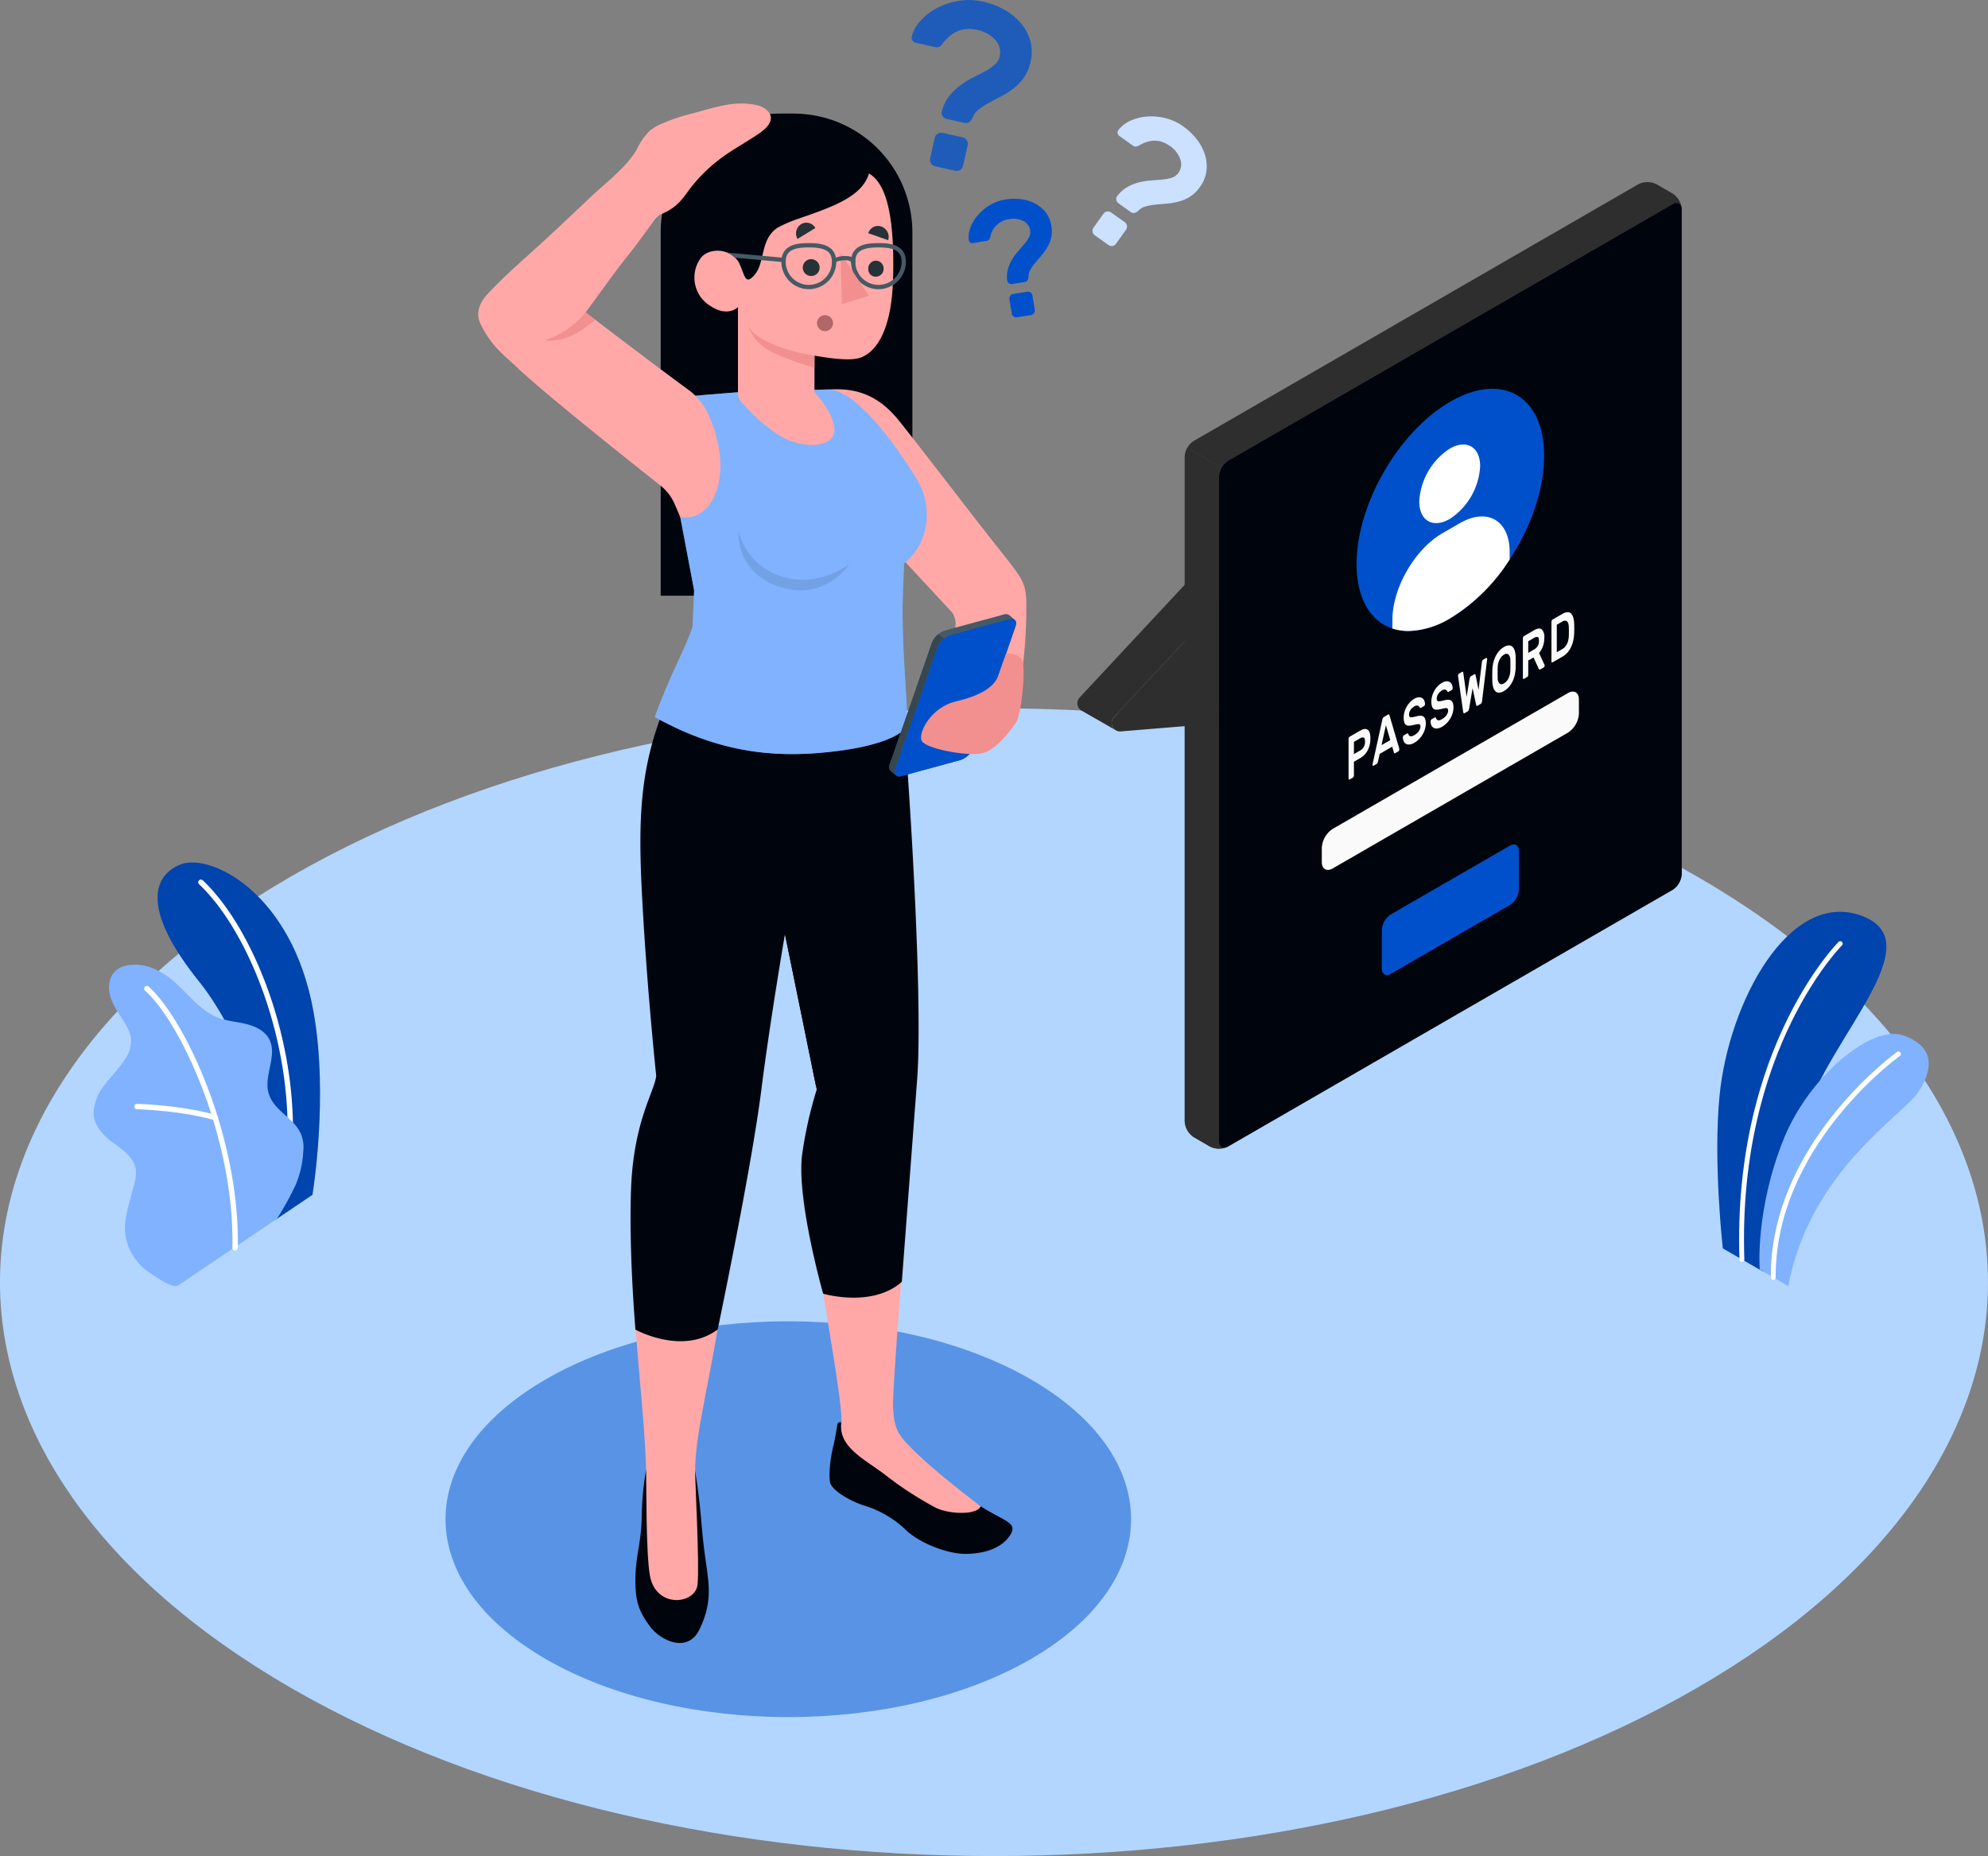 <svg xmlns="http://www.w3.org/2000/svg" xmlns:xlink="http://www.w3.org/1999/xlink" width="471.18" height="439.91" viewBox="0 0 471.18 439.91"><rect x="0" y="0" width="471.18" height="439.91" fill="#808080" stroke="none"/><defs><clipPath id="a"><rect width="471.18" height="439.91" fill="none"/></clipPath><clipPath id="e"><rect width="40.064" height="85.276" transform="translate(407.025 216.108)" fill="none"/></clipPath><clipPath id="f"><rect width="38.509" height="84.706" transform="translate(37.342 204.421)" fill="none"/></clipPath><clipPath id="i"><rect width="27.061" height="30.715" transform="translate(258.935 27.592)" fill="none"/></clipPath><clipPath id="k"><rect width="64.434" height="86.436" transform="translate(155.201 92.301)" fill="none"/></clipPath><clipPath id="l"><rect width="26.32" height="14.075" transform="translate(175.021 125.838)" fill="none"/></clipPath></defs><g clip-path="url(#a)"><g clip-path="url(#a)"><path d="M402.178,207.713c92,53.118,92,139.24,0,192.358S161.006,453.19,69,400.072s-92-139.24,0-192.358,241.171-53.119,333.174,0" fill="#b2d6ff"/></g><g clip-path="url(#a)"><path d="M244.283,326.9c31.726,18.317,31.726,48.015,0,66.333s-83.166,18.317-114.892,0-31.726-48.016,0-66.333,83.166-18.317,114.892,0" fill="rgba(0,80,204,0.5)"/></g><g clip-path="url(#a)"><path d="M417.866,301.384l-9.526-5.5s-2.334-20.4-.781-36.2c2.181-22.2,16.52-48.918,33.625-42.644s-7.843,28.885-13.4,47.717-9.922,36.629-9.922,36.629" fill="#0050cc"/><g opacity="0.15"><g clip-path="url(#e)"><path d="M417.866,301.384l-9.526-5.5s-2.334-20.4-.781-36.2c2.181-22.2,16.52-48.918,33.625-42.644s-7.843,28.885-13.4,47.717-9.922,36.629-9.922,36.629"/></g></g><path d="M412.856,299.068h.02a.577.577,0,0,0,.557-.6c-1.674-49.334,22.884-74.15,23.132-74.394a.576.576,0,1,0-.809-.821c-.252.248-25.166,25.421-23.477,75.254a.577.577,0,0,0,.577.557" fill="#fff"/><path d="M423.855,304.814l-6.779-3.914s-1.153-14,5.711-31.007c5.976-14.806,20.8-27.089,28.259-24.508s7.272,7.869,3.636,13.416-25.754,18.768-30.827,46.013" fill="#80b2ff"/><path d="M420.28,303.326h0a.578.578,0,0,0,.574-.579c-.136-31.192,29.152-52.274,29.449-52.484a.577.577,0,0,0-.667-.941c-.3.213-30.074,21.644-29.937,53.43a.578.578,0,0,0,.578.574" fill="#fff"/><path d="M65.25,289.127l8.8-5.936s3.872-23.046.274-43.289c-5.058-28.46-24.686-37.932-31.69-34.958s-8.5,11.463,4.567,27.712c7.71,9.586,17.783,29.973,18.053,56.471" fill="#0050cc"/><g opacity="0.15"><g clip-path="url(#f)"><path d="M65.25,289.127l8.8-5.936s3.872-23.046.274-43.289c-5.058-28.46-24.686-37.932-31.69-34.958s-8.5,11.463,4.567,27.712c7.71,9.586,17.783,29.973,18.053,56.471"/></g></g><path d="M68.271,277.727a.51.51,0,0,1-.088-.005.636.636,0,0,1-.558-.707c3.177-26.8-8.137-55.872-20.441-67.44a.637.637,0,1,1,.874-.928c12.528,11.779,24.056,41.325,20.832,68.518a.637.637,0,0,1-.619.562" fill="#fff"/><path d="M42.21,304.668c-1.4.838-5.477-2.189-6.606-2.916a13.475,13.475,0,0,1-4.581-5.057,12.625,12.625,0,0,1-1.269-7.563,29.84,29.84,0,0,1,.882-4.052q.524-1.968,1.049-3.937a9.9,9.9,0,0,0,.5-3.959c-.394-2.671-2.807-4.5-5-6.077-2.423-1.742-4.957-4.056-5.006-7.279a11.35,11.35,0,0,1,2.71-6.8c1.5-1.982,3.3-3.741,4.652-5.829a7.911,7.911,0,0,0,1.525-5.039,8.244,8.244,0,0,0-1.151-3.108c-1.179-2.077-2.718-3.97-3.546-6.21s-.771-5.046.958-6.693c1.419-1.353,3.561-1.579,5.519-1.487a12.718,12.718,0,0,1,5.194,1.716c5.172,2.746,8.209,8.75,13.682,10.835,2.11.8,4.409.945,6.6,1.48s4.442,1.607,5.492,3.606c2.07,3.943-1.534,8.921-.051,13.12,1.312,3.716,4.974,5.077,7.08,8.408a8,8,0,0,1,1.049,4.878,23.486,23.486,0,0,1-1.9,8.313,73.676,73.676,0,0,1-4.37,7.868s-23.2,15.657-23.409,15.786" fill="#80b2ff"/><path d="M55.728,296.377h-.017a.641.641,0,0,1-.633-.651c.564-25.317-11.894-53.015-20.719-60.961a.638.638,0,0,1,.853-.948c9,8.106,21.712,36.263,21.141,61.937a.638.638,0,0,1-.625.623" fill="#fff"/><path d="M51.064,265.535a.609.609,0,0,1-.188-.025c-8.177-2.356-18.315-2.6-18.416-2.605a.638.638,0,0,1-.623-.651.619.619,0,0,1,.651-.624c.1,0,10.4.253,18.74,2.656a.637.637,0,0,1-.164,1.249" fill="#fff"/></g><g clip-path="url(#a)"><path d="M286.749,271.725l-3.793-2.193a4.787,4.787,0,0,1-2.165-3.751V108.265a4.784,4.784,0,0,1,2.165-3.75L388.3,43.694a4.79,4.79,0,0,1,4.331,0l3.794,2.19a4.784,4.784,0,0,1,2.165,3.75V207.151a4.785,4.785,0,0,1-2.165,3.75L291.078,271.726a4.779,4.779,0,0,1-4.329,0" fill="#455a64"/><path d="M398.572,49.283c-.15-1.12-1.06-1.53-2.15-.9l-105.34,60.83a4.481,4.481,0,0,0-1.53,1.61l-8.13-4.69a4.431,4.431,0,0,1,1.53-1.62L388.3,43.693a4.787,4.787,0,0,1,4.33,0l3.79,2.19a4.831,4.831,0,0,1,2.15,3.4" fill="#2e2e2e"/><path d="M290.712,271.9a4.829,4.829,0,0,1-3.96-.17l-3.8-2.2a4.8,4.8,0,0,1-2.16-3.75V108.263a4.43,4.43,0,0,1,.63-2.13l8.13,4.69a4.375,4.375,0,0,0-.64,2.14V270.48c0,1.24.78,1.81,1.8,1.42" fill="#2e2e2e"/><path d="M288.913,112.961V270.477c0,1.381.969,1.94,2.165,1.25L396.425,210.9a4.787,4.787,0,0,0,2.165-3.75V49.635c0-1.381-.969-1.941-2.165-1.25L291.078,109.211a4.784,4.784,0,0,0-2.165,3.75" fill="#00050d"/><path d="M264.312,173c-1.36-.81-7.67-4.4-8-4.59a2.018,2.018,0,0,1-.43-3.09l24.91-26.72,8.12,4.66-24.9,26.73a2.008,2.008,0,0,0,.3,3.01" fill="#2e2e2e"/><path d="M288.914,143.267l-24.9,26.723a2,2,0,0,0,1.63,3.362l23.274-1.917Z" fill="#2e2e2e"/><path d="M343.751,95.182c12.278-7.089,22.231-1.342,22.231,12.835s-9.953,31.416-22.231,38.505-22.231,1.342-22.231-12.835,9.953-31.417,22.231-38.5" fill="#0050cc"/><path d="M343.6,106.34c3.983-2.3,7.212-.435,7.212,4.164A15.943,15.943,0,0,1,343.6,123c-3.983,2.3-7.213.435-7.213-4.164A15.943,15.943,0,0,1,343.6,106.34" fill="#fff"/><path d="M357.809,130.864c0-7.556-5.306-10.62-11.849-6.841l-4.091,2.362c-6.543,3.778-11.849,12.966-11.849,20.523v2.061a12.189,12.189,0,0,0,3.82.589,20.063,20.063,0,0,0,9.912-3.036,43.808,43.808,0,0,0,14.057-13.906Z" fill="#fff"/><path d="M329.669,216.71l28.166-16.262c1.2-.69,2.165-.131,2.165,1.25v9.072a4.787,4.787,0,0,1-2.165,3.75l-28.166,16.261c-1.2.691-2.165.131-2.165-1.25V220.46a4.784,4.784,0,0,1,2.165-3.75" fill="#0050cc"/><path d="M315.884,196.447l55.735-32.178c1.435-.828,2.6-.157,2.6,1.5v3.376a5.744,5.744,0,0,1-2.6,4.5l-55.734,32.178c-1.435.828-2.6.157-2.6-1.5v-3.376a5.741,5.741,0,0,1,2.6-4.5" fill="#fafafa"/><path d="M322.4,173.159q1.137-.658,1.767-.2t.63,2.054a5.94,5.94,0,0,1-.63,2.8,4.508,4.508,0,0,1-1.767,1.861l-1.505.869v3.229a.736.736,0,0,1-.075.318.464.464,0,0,1-.18.219l-.761.44a.135.135,0,0,1-.179-.012.311.311,0,0,1-.076-.232v-9.353a.742.742,0,0,1,.076-.319.473.473,0,0,1,.179-.219Zm-1.505,5.574,1.457-.842a2.408,2.408,0,0,0,.857-.82,2.461,2.461,0,0,0,.319-1.321q0-.81-.319-.937a1.028,1.028,0,0,0-.857.184l-1.457.84Z" fill="#fafafa"/><path d="M328.994,169.352c.1-.057.176-.06.226-.007a.685.685,0,0,1,.132.294l2.3,7.821a.417.417,0,0,1,.009.1.743.743,0,0,1-.075.318.467.467,0,0,1-.179.219l-.676.39c-.125.073-.214.082-.264.03a.419.419,0,0,1-.1-.18l-.4-1.373-2.972,1.717-.4,1.839a1.525,1.525,0,0,1-.1.3.618.618,0,0,1-.264.276l-.677.39a.138.138,0,0,1-.179-.013.308.308,0,0,1-.075-.231.511.511,0,0,1,.01-.107l2.3-10.482a2.106,2.106,0,0,1,.132-.445.539.539,0,0,1,.225-.253Zm.517,6.059-1.034-3.529-1.034,4.722Z" fill="#fafafa"/><path d="M335.164,165.645a2.457,2.457,0,0,1,1.109-.379,1.354,1.354,0,0,1,.8.189,1.3,1.3,0,0,1,.485.582,2.191,2.191,0,0,1,.183.785.624.624,0,0,1-.07.323.517.517,0,0,1-.184.214l-.659.38c-.106.062-.185.076-.239.045a.436.436,0,0,1-.147-.168.737.737,0,0,0-.426-.384,1.128,1.128,0,0,0-.852.223,2.563,2.563,0,0,0-.465.348,2.511,2.511,0,0,0-.385.455,2.2,2.2,0,0,0-.259.518,1.661,1.661,0,0,0-.094.547,1.036,1.036,0,0,0,.089.492.379.379,0,0,0,.3.187,1.7,1.7,0,0,0,.559-.041c.232-.046.521-.111.865-.195a3.526,3.526,0,0,1,.974-.119,1.121,1.121,0,0,1,.667.222,1.214,1.214,0,0,1,.386.6,3.222,3.222,0,0,1,.127.984,4.851,4.851,0,0,1-.188,1.318,5.522,5.522,0,0,1-.536,1.265,5.776,5.776,0,0,1-.856,1.124,5.178,5.178,0,0,1-1.138.888,3.007,3.007,0,0,1-1.006.385,1.514,1.514,0,0,1-.851-.072,1.238,1.238,0,0,1-.6-.546,2.225,2.225,0,0,1-.253-1.012.625.625,0,0,1,.07-.323.5.5,0,0,1,.183-.214l.659-.38c.107-.062.188-.08.244-.054a.308.308,0,0,1,.142.177,1.509,1.509,0,0,0,.16.286.487.487,0,0,0,.253.186.835.835,0,0,0,.4.009,2,2,0,0,0,.6-.252,3.969,3.969,0,0,0,.546-.38,2.766,2.766,0,0,0,.461-.483,2.655,2.655,0,0,0,.319-.561,1.635,1.635,0,0,0,.122-.629.609.609,0,0,0-.131-.444.524.524,0,0,0-.4-.116,3.264,3.264,0,0,0-.663.107c-.263.064-.568.13-.912.193a2.749,2.749,0,0,1-.824.063.975.975,0,0,1-.582-.25,1.3,1.3,0,0,1-.343-.62,4.067,4.067,0,0,1-.113-1.058,4.749,4.749,0,0,1,.188-1.308,5.6,5.6,0,0,1,.518-1.241,5.472,5.472,0,0,1,.785-1.068,4.261,4.261,0,0,1,.982-.793" fill="#fafafa"/><path d="M341.727,161.856a2.476,2.476,0,0,1,1.109-.38,1.358,1.358,0,0,1,.8.19,1.3,1.3,0,0,1,.484.582,2.2,2.2,0,0,1,.183.784.609.609,0,0,1-.07.323.505.505,0,0,1-.184.214l-.659.381c-.106.061-.186.076-.239.045a.445.445,0,0,1-.146-.169.746.746,0,0,0-.427-.384,1.127,1.127,0,0,0-.852.224,2.636,2.636,0,0,0-.851.8,2.243,2.243,0,0,0-.258.519,1.651,1.651,0,0,0-.094.547,1.029,1.029,0,0,0,.089.491.377.377,0,0,0,.3.188,1.727,1.727,0,0,0,.56-.041c.232-.046.521-.111.865-.195a3.57,3.57,0,0,1,.974-.12,1.121,1.121,0,0,1,.667.222,1.216,1.216,0,0,1,.386.6,3.228,3.228,0,0,1,.127.985,4.862,4.862,0,0,1-.188,1.318,5.478,5.478,0,0,1-.536,1.264,5.782,5.782,0,0,1-.856,1.125,5.225,5.225,0,0,1-1.137.888,3.041,3.041,0,0,1-1.007.385,1.506,1.506,0,0,1-.851-.073,1.222,1.222,0,0,1-.6-.546,2.2,2.2,0,0,1-.254-1.012.62.62,0,0,1,.071-.322.493.493,0,0,1,.183-.215l.658-.38c.106-.061.188-.08.244-.053a.3.3,0,0,1,.142.177,1.635,1.635,0,0,0,.16.286.489.489,0,0,0,.254.185.832.832,0,0,0,.4.009,2.01,2.01,0,0,0,.6-.251,3.857,3.857,0,0,0,.545-.381,2.728,2.728,0,0,0,.461-.482,2.667,2.667,0,0,0,.32-.562,1.626,1.626,0,0,0,.121-.628.61.61,0,0,0-.131-.445.528.528,0,0,0-.4-.116,3.41,3.41,0,0,0-.663.107c-.263.066-.568.13-.912.194a2.78,2.78,0,0,1-.824.063.972.972,0,0,1-.582-.25,1.3,1.3,0,0,1-.343-.621,4.014,4.014,0,0,1-.113-1.057,4.761,4.761,0,0,1,.188-1.309,5.661,5.661,0,0,1,.517-1.241,5.549,5.549,0,0,1,.786-1.068,4.284,4.284,0,0,1,.982-.792" fill="#fafafa"/><path d="M349.017,163.107l-.81,4.8a2.348,2.348,0,0,1-.117.422.5.5,0,0,1-.211.26l-.763.44c-.094.054-.168.052-.22-.011a.537.537,0,0,1-.108-.291l-1.206-8.441a1.062,1.062,0,0,1-.008-.111.735.735,0,0,1,.076-.319.469.469,0,0,1,.177-.219l.7-.4a.192.192,0,0,1,.179-.016c.056.026.1.105.113.24l.79,5.682.7-4.267a1.961,1.961,0,0,1,.091-.313.532.532,0,0,1,.238-.3l.771-.445c.113-.065.193-.058.241.022a.715.715,0,0,1,.088.207l.7,3.465.79-6.594a.907.907,0,0,1,.115-.371.535.535,0,0,1,.177-.189l.7-.4a.138.138,0,0,1,.179.013.313.313,0,0,1,.074.232.868.868,0,0,1-.008.12l-1.2,9.832a1.532,1.532,0,0,1-.108.417.55.55,0,0,1-.222.266l-.761.439c-.094.055-.164.05-.211-.015a.87.87,0,0,1-.119-.287Z" fill="#fafafa"/><path d="M353.7,158.868a9.553,9.553,0,0,1,.2-1.645,7.17,7.17,0,0,1,.513-1.541,6.038,6.038,0,0,1,.846-1.328,4.508,4.508,0,0,1,1.205-1.007,2.376,2.376,0,0,1,1.193-.385,1.187,1.187,0,0,1,.847.351,2.194,2.194,0,0,1,.516.946,5.762,5.762,0,0,1,.209,1.415c.005.181.01.381.013.6s.005.448.005.684,0,.467-.005.691-.008.43-.013.616a9.531,9.531,0,0,1-.2,1.645,7.17,7.17,0,0,1-.512,1.541,5.9,5.9,0,0,1-.851,1.324,4.6,4.6,0,0,1-1.2,1,2.42,2.42,0,0,1-1.205.392,1.2,1.2,0,0,1-.846-.345,2.1,2.1,0,0,1-.513-.949,6.055,6.055,0,0,1-.2-1.411c-.006-.179-.011-.378-.013-.6s-.005-.448-.005-.685,0-.466.005-.69.007-.429.013-.616m4.261-2.388a1.862,1.862,0,0,0-.437-1.362c-.267-.227-.62-.215-1.058.039a2.711,2.711,0,0,0-1.059,1.183,4.491,4.491,0,0,0-.437,1.867q-.02.561-.02,1.235c0,.449.007.851.02,1.212a1.827,1.827,0,0,0,.437,1.354c.267.223.619.207,1.059-.046a2.724,2.724,0,0,0,1.058-1.174,4.466,4.466,0,0,0,.437-1.861q.02-.561.019-1.234t-.019-1.213" fill="#fafafa"/><path d="M363.622,149.36q1.174-.678,1.786-.191a2.468,2.468,0,0,1,.612,1.978,6.139,6.139,0,0,1-.315,1.985,4.965,4.965,0,0,1-.927,1.642l1.3,2.827a.381.381,0,0,1,.029.144.6.6,0,0,1-.062.259.389.389,0,0,1-.146.178l-.8.461c-.125.072-.218.08-.278.024a.556.556,0,0,1-.127-.18l-1.231-2.664-1.251.723v3.374a.732.732,0,0,1-.075.317.491.491,0,0,1-.179.221l-.762.439a.136.136,0,0,1-.178-.014.3.3,0,0,1-.076-.23V151.3a.728.728,0,0,1,.076-.319.489.489,0,0,1,.178-.221Zm-1.411,5.376,1.363-.787a2.544,2.544,0,0,0,.857-.784,2.27,2.27,0,0,0,.319-1.286q0-.809-.319-.9a1.186,1.186,0,0,0-.857.22l-1.363.787Z" fill="#fafafa"/><path d="M370.29,145.511a2.67,2.67,0,0,1,1.208-.417,1.16,1.16,0,0,1,.856.311,2.077,2.077,0,0,1,.527.955,6.589,6.589,0,0,1,.221,1.523q.038,1.05,0,2.143a10.427,10.427,0,0,1-.221,1.778,7.276,7.276,0,0,1-.522,1.562,5.512,5.512,0,0,1-.842,1.289,4.624,4.624,0,0,1-1.18.964l-2.37,1.368a.136.136,0,0,1-.179-.013.307.307,0,0,1-.075-.231v-9.354a.74.74,0,0,1,.075-.318.481.481,0,0,1,.179-.22Zm1.542,3.1a3.44,3.44,0,0,0-.117-.793,1.166,1.166,0,0,0-.292-.526.669.669,0,0,0-.484-.185,1.476,1.476,0,0,0-.7.236l-1.26.727v6.516l1.307-.754a2.539,2.539,0,0,0,.668-.553,3.219,3.219,0,0,0,.47-.728,3.985,3.985,0,0,0,.287-.86,5.675,5.675,0,0,0,.117-.937c.024-.729.024-1.442,0-2.143" fill="#fafafa"/></g><g clip-path="url(#a)"><path d="M232.966.375a18.548,18.548,0,0,1,4.944,1.856,14.205,14.205,0,0,1,3.929,3.123,11.261,11.261,0,0,1,2.319,4.2,9.967,9.967,0,0,1,.1,5.083,10.117,10.117,0,0,1-1.555,3.722,12.087,12.087,0,0,1-2.439,2.56,19.8,19.8,0,0,1-2.9,1.873q-1.527.8-2.884,1.526a16.251,16.251,0,0,0-2.459,1.591,4.661,4.661,0,0,0-1.538,2.059,2.207,2.207,0,0,1-.737.947,1.3,1.3,0,0,1-1.1.225l-4.239-.94a1.564,1.564,0,0,1-.989-.686,1.266,1.266,0,0,1-.183-1.151A9.961,9.961,0,0,1,225,22.744a14.013,14.013,0,0,1,2.607-2.523,20.113,20.113,0,0,1,2.979-1.826q1.545-.771,2.877-1.5a13.018,13.018,0,0,0,2.272-1.544,3.608,3.608,0,0,0,1.2-1.988,4.319,4.319,0,0,0-1.013-3.88,7.789,7.789,0,0,0-4.439-2.416q-4.74-1.051-8.02,3.2a3.233,3.233,0,0,1-.789.79,1.462,1.462,0,0,1-1.1.078l-4.517-1a1.255,1.255,0,0,1-.789-.526,1.188,1.188,0,0,1-.166-.973,8.825,8.825,0,0,1,2.082-3.722,13.95,13.95,0,0,1,3.882-3,16.914,16.914,0,0,1,5.118-1.7,14.888,14.888,0,0,1,5.782.169m-4.782,32.172a1.561,1.561,0,0,1,1.17,1.839l-1.086,4.907a1.561,1.561,0,0,1-1.839,1.173l-4.8-1.062a1.561,1.561,0,0,1-1.174-1.839l1.087-4.909a1.558,1.558,0,0,1,1.84-1.171Z" fill="rgba(0,80,204,0.76)"/><path d="M238.3,47.285a12.8,12.8,0,0,1,3.644-.076,9.869,9.869,0,0,1,3.319.994,7.809,7.809,0,0,1,2.56,2.1,6.866,6.866,0,0,1,1.368,3.232,7.007,7.007,0,0,1-.045,2.785,8.348,8.348,0,0,1-.908,2.267,13.674,13.674,0,0,1-1.381,1.943q-.771.906-1.457,1.716a11.18,11.18,0,0,0-1.169,1.651,3.194,3.194,0,0,0-.459,1.712,1.538,1.538,0,0,1-.23.8.9.9,0,0,1-.649.426l-2.958.484a1.09,1.09,0,0,1-.811-.188.875.875,0,0,1-.412-.691,6.859,6.859,0,0,1,.207-2.771,9.535,9.535,0,0,1,1.025-2.285,13.868,13.868,0,0,1,1.442-1.934q.793-.886,1.461-1.7a8.916,8.916,0,0,0,1.061-1.57,2.493,2.493,0,0,0,.262-1.582,2.982,2.982,0,0,0-1.643-2.229,5.378,5.378,0,0,0-3.464-.413,5.181,5.181,0,0,0-4.324,4.1,2.24,2.24,0,0,1-.3.708,1,1,0,0,1-.685.332l-3.151.515a.87.87,0,0,1-.643-.134.823.823,0,0,1-.354-.582,6.086,6.086,0,0,1,.383-2.919,9.6,9.6,0,0,1,1.719-2.918,11.7,11.7,0,0,1,2.844-2.4,10.29,10.29,0,0,1,3.752-1.372m5.168,21.849a1.076,1.076,0,0,1,1.223.879l.559,3.426a1.074,1.074,0,0,1-.879,1.221l-3.346.547a1.076,1.076,0,0,1-1.223-.878l-.56-3.425a1.078,1.078,0,0,1,.879-1.223Z" fill="#0050cc"/><path d="M266.58,52.669a1.277,1.277,0,0,1,.3,1.761L264.5,57.78a1.28,1.28,0,0,1-1.759.3l-3.275-2.328a1.274,1.274,0,0,1-.3-1.759l2.381-3.352a1.279,1.279,0,0,1,1.759-.3Zm13.854-22.712a15.212,15.212,0,0,1,3.132,2.971,11.639,11.639,0,0,1,1.966,3.6,9.212,9.212,0,0,1,.408,3.9A8.13,8.13,0,0,1,284.4,44.3a8.27,8.27,0,0,1-2.357,2.306,9.821,9.821,0,0,1-2.653,1.154,16.331,16.331,0,0,1-2.782.488q-1.407.117-2.659.229a13.446,13.446,0,0,0-2.359.417,3.811,3.811,0,0,0-1.814,1.061,1.833,1.833,0,0,1-.858.479,1.065,1.065,0,0,1-.9-.182l-2.894-2.059a1.288,1.288,0,0,1-.527-.832,1.034,1.034,0,0,1,.229-.925,8.148,8.148,0,0,1,2.483-2.163,11.465,11.465,0,0,1,2.768-1.072,16.649,16.649,0,0,1,2.826-.427q1.407-.085,2.644-.212a10.518,10.518,0,0,0,2.2-.439,2.967,2.967,0,0,0,1.538-1.114,3.53,3.53,0,0,0,.472-3.247,6.366,6.366,0,0,0-2.572-3.234q-3.238-2.3-7.063-.146a2.647,2.647,0,0,1-.845.345,1.2,1.2,0,0,1-.854-.291l-3.085-2.194a1.027,1.027,0,0,1-.427-.648.968.968,0,0,1,.185-.785,7.225,7.225,0,0,1,2.754-2.142,11.368,11.368,0,0,1,3.882-1.023,13.8,13.8,0,0,1,4.4.345,12.2,12.2,0,0,1,4.3,1.97" fill="#80b2ff"/><g opacity="0.6"><g clip-path="url(#i)"><path d="M266.58,52.669a1.277,1.277,0,0,1,.3,1.761L264.5,57.78a1.28,1.28,0,0,1-1.759.3l-3.275-2.328a1.274,1.274,0,0,1-.3-1.759l2.381-3.352a1.279,1.279,0,0,1,1.759-.3Zm13.854-22.712a15.212,15.212,0,0,1,3.132,2.971,11.639,11.639,0,0,1,1.966,3.6,9.212,9.212,0,0,1,.408,3.9A8.13,8.13,0,0,1,284.4,44.3a8.27,8.27,0,0,1-2.357,2.306,9.821,9.821,0,0,1-2.653,1.154,16.331,16.331,0,0,1-2.782.488q-1.407.117-2.659.229a13.446,13.446,0,0,0-2.359.417,3.811,3.811,0,0,0-1.814,1.061,1.833,1.833,0,0,1-.858.479,1.065,1.065,0,0,1-.9-.182l-2.894-2.059a1.288,1.288,0,0,1-.527-.832,1.034,1.034,0,0,1,.229-.925,8.148,8.148,0,0,1,2.483-2.163,11.465,11.465,0,0,1,2.768-1.072,16.649,16.649,0,0,1,2.826-.427q1.407-.085,2.644-.212a10.518,10.518,0,0,0,2.2-.439,2.967,2.967,0,0,0,1.538-1.114,3.53,3.53,0,0,0,.472-3.247,6.366,6.366,0,0,0-2.572-3.234q-3.238-2.3-7.063-.146a2.647,2.647,0,0,1-.845.345,1.2,1.2,0,0,1-.854-.291l-3.085-2.194a1.027,1.027,0,0,1-.427-.648.968.968,0,0,1,.185-.785,7.225,7.225,0,0,1,2.754-2.142,11.368,11.368,0,0,1,3.882-1.023,13.8,13.8,0,0,1,4.4.345,12.2,12.2,0,0,1,4.3,1.97" fill="#fff"/></g></g></g><g clip-path="url(#a)"><path d="M192.116,141.193H156.589V55.108A28.188,28.188,0,0,1,184.777,26.92h3.282a28.188,28.188,0,0,1,28.188,28.188v61.954a24.131,24.131,0,0,1-24.131,24.131" fill="#00050d"/><path d="M153.135,348.42a66.228,66.228,0,0,0-1.029,10.8c-.125,6.559-1.33,8.886-1.489,14.269-.182,6.15.88,8.452,3.376,11.908s9.046,6.594,11.814.75c2.8-5.913,2.412-9.67,1.527-15.7-.915-6.237-1.031-9.682-1.562-14.438-.466-4.194-1.026-7.379-1.026-7.379Z" fill="#00050d"/><path d="M171.752,304.851l-21.6-.391c.321,14.421,2.613,30.429,2.987,43.961.071,2.547-.064,19.792.9,25.033,1.443,7.874,10.79,6.811,11.286,2.1s-.6-24.845-.572-26.922c-.082-8.678,3.985-23.327,6.118-38.9.1-.766.789-4.129.888-4.875" fill="#ffa8a7"/><path d="M199.5,337.2s-.853-.458-1.029.452c-.209,1.083-.521,3.315-.971,5.093-.625,2.47-1.145,6.54-.77,8.554s5.068,4.605,8.116,5.541a24.842,24.842,0,0,1,10.044,5.953c3.018,2.84,9.531,5.524,13.966,5.492,5.248-.039,8.907-1.749,10.636-4.558,1.806-2.935-1.576-3.151-7.574-7.043-1.362-.883-2.912-1.882-4.656-3.022-9.5-6.207-12.981-9.533-15.669-15.741Z" fill="#00050d"/><path d="M211.672,333.355c-.16-4.465,2.9-42.346,2.9-42.346l-20.518,9.353c4.394,26.223,5.33,32.407,5.408,36.7a3.76,3.76,0,0,0-.116,1.1c.019,5.1,5.768,7.842,10.253,11.239a83.642,83.642,0,0,0,12.131,7.918c3.259,1.638,9.876,1.787,10.7-.309-5.458-4.168-13.4-10.406-17.737-15.165-2.072-2.272-2.86-4.021-3.02-8.486" fill="#ffa8a7"/><path d="M159,164.138c-7.876,17.3-7.876,30.674-6.574,52.744,1.194,20.245,3.1,38.067,3.1,38.067-.305,3.594-5.3,10.6-5.944,26.478-.6,14.842,1.023,33.709,1.023,33.709s11.208,6.213,19.5-.054c0,0,8-38.189,10.34-56.767,2.045-16.214,5.6-36.929,5.6-36.929l7.529,36.841a96.372,96.372,0,0,0-3.534,16c-1.059,10.928,5.052,32.386,5.052,32.386s11.582,3.456,18.654-2.816c0,0,2.645-34.888,3.633-48.053,1.321-17.627-1.458-65.351-3.634-90.615Z" fill="#00050d"/><path d="M186.039,221.386l3.112-27.732s13.94-1.863,20.255-7.8a22.883,22.883,0,0,1-16.426,10.381l-4.5,25.806,5.086,36.186Z" fill="#00050d"/><path d="M242.486,157.324a117.645,117.645,0,0,0,.76-15.252c-.305-4.4-1.092-5.117-7.244-12.915-8.307-10.528-15.4-19.99-22.894-29.4-5.353-6.721-10.98-7.755-16.477-7.451-3.842.213,3.655,18.683,7.432,29.611l21.551,23.181a4.622,4.622,0,0,1,.857,3.166l-1.323,19.734,6.454,8.633s9.773-8.426,10.884-19.3" fill="#ffa8a7"/><path d="M175.871,92.9h0c-4.168.287-11.748.954-11.748.954-4.374,2.441-5.479,4.442-6.293,10.252-.346,2.47,1.668,9.065,3.4,18.433l3.283,17.374-.356,8.616c-1.705,5.257-5.559,11.792-8.955,21.424,16.7,9.318,30.7,9.663,43.4,8.033,9.683-1.243,14.808-3.587,16.516-5.9-.356-9.516-1.029-15.392-1.194-25.333-.069-4.176.182-8.388.344-13.194,6.5-5.337,6.57-14.213,3.027-19.95-8.234-13.329-16.238-21.721-21.54-21.291Z" fill="#80b2ff"/><g opacity="0.6"><g clip-path="url(#k)"><path d="M175.871,92.9h0c-4.168.287-11.748.954-11.748.954-4.374,2.441-5.479,4.442-6.293,10.252-.346,2.47,1.668,9.065,3.4,18.433l3.283,17.374-.356,8.616c-1.705,5.257-5.559,11.792-8.955,21.424,16.7,9.318,30.7,9.663,43.4,8.033,9.683-1.243,14.808-3.587,16.516-5.9-.356-9.516-1.029-15.392-1.194-25.333-.069-4.176.182-8.388.344-13.194,6.5-5.337,6.57-14.213,3.027-19.95-8.234-13.329-16.238-21.721-21.54-21.291Z" fill="#80b2ff"/></g></g><g opacity="0.1"><g clip-path="url(#l)"><path d="M201.341,133.7s-7.626,5.918-16.329,2.832a14.9,14.9,0,0,1-9.972-10.695s-.924,9.95,10.054,13.342c10.593,3.274,16.247-5.479,16.247-5.479"/></g></g><path d="M211.681,65.591c-.328,14.437-5.014,18.006-7.362,19.031s-6.881.4-11.279-.328v8.664s5.075,5.322,4.7,9.291-7.978,4.419-13.679.533a43.34,43.34,0,0,1-8.429-7.611,3.079,3.079,0,0,1-.728-1.994V72.789s-2.409,2.553-6.675-.369A7.865,7.865,0,0,1,166.205,61c1.856-2.184,6.573-2.338,8.839,1.056,1.271,2.492,1.446,4.994,2.871,3.958,3.8-2.737,1.764-8.962,6.357-12.038.011,0,.011-.01.021-.01a32.035,32.035,0,0,1,4.676-2.04c8.192-2.831,15.288-5.209,17-10.808,3.231,1.917,6.112,7.444,5.712,24.476" fill="#ffa8a7"/><path d="M197.428,76.6a1.895,1.895,0,1,1-1.895-1.9,1.894,1.894,0,0,1,1.895,1.9" fill="#b16668"/><path d="M194.265,63.4a2,2,0,1,1-2.1-1.977,2.03,2.03,0,0,1,2.1,1.977" fill="#263238"/><path d="M209.42,63.6a1.845,1.845,0,0,1-1.719,1.969,1.741,1.741,0,0,1-1.908-1.8,1.817,1.817,0,1,1,3.627-.172" fill="#263238"/><path d="M191.7,68.543a6.511,6.511,0,0,1-6.5-6.5c0-4.422,4.557-4.422,6.5-4.422s6.5,0,6.5,4.422a6.511,6.511,0,0,1-6.5,6.5m0-9.9c-3.942,0-5.478.952-5.478,3.4a5.478,5.478,0,0,0,10.956,0c0-2.445-1.536-3.4-5.478-3.4" fill="#455a64"/><path d="M208.208,68.543a6.511,6.511,0,0,1-6.5-6.5c0-4.422,4.557-4.422,6.5-4.422s6.5,0,6.5,4.422a6.511,6.511,0,0,1-6.5,6.5m0-9.9c-3.942,0-5.478.952-5.478,3.4a5.478,5.478,0,0,0,10.956,0c0-2.445-1.536-3.4-5.478-3.4" fill="#455a64"/><path d="M199.211,59.943l.321,12.145,6.392-1.98Z" fill="#f28f8f"/><path d="M193.035,84.291c-4.643-.609-14.2-3.353-15.683-7.129a9.768,9.768,0,0,0,3.349,4.819c2.853,2.445,12.334,5.2,12.334,5.2Z" fill="#f28f8f"/><path d="M193.255,54.045l-4.236,2.582a2.6,2.6,0,0,1,.862-3.5,2.421,2.421,0,0,1,3.374.916" fill="#263238"/><path d="M210.51,56.923l-4.719-1.647a2.4,2.4,0,0,1,3.1-1.586,2.625,2.625,0,0,1,1.618,3.233" fill="#263238"/><path d="M197.687,62.557a.516.516,0,0,1-.512-.518c0-.832,1.646-1.369,3.123-1.369s2.431.537,2.431,1.369a.513.513,0,1,1-1.025,0,2.068,2.068,0,0,0-1.406-.344,5.815,5.815,0,0,0-2.1.353.509.509,0,0,1-.512.509" fill="#455a64"/><path d="M185.723,62.123l-.058,0-11.431-1.041a5.63,5.63,0,0,0-1.873-1.216L185.779,61.1a.513.513,0,0,1-.056,1.022" fill="#455a64"/><path d="M138.793,74.037c3.738-4.994,6.287-8.768,9.7-13.049,1.938-2.43,3.176-4.165,5.04-6.66,1.282-1.717,2.035-3.165,3.457-3.7a11.958,11.958,0,0,0,4.172-2.864,25.989,25.989,0,0,0,1.973-2.517,37.567,37.567,0,0,1,7.552-7.606c3.009-2.268,6.352-4,9.439-6.156,1.842-1.289,3.817-3.43,1.576-5.429a5.255,5.255,0,0,0-2.4-1.144c-5.441-1.189-10.189.687-15.512,2.048a44.16,44.16,0,0,0-6.776,2.289,11.74,11.74,0,0,0-3,1.722,15.682,15.682,0,0,0-3.084,4.415c-2.393,4.216-7.35,7.936-10.839,11.217-4.093,3.85-7.751,7.38-12.42,11.628-4.2,3.823-8.313,7.348-12.167,11.523-3.188,3.454-2.028,6.156-1.574,7.09,2.6,5.344,5.507,7.259,8.982,10.57,6.019,5.734,26.751,22.228,33.629,27.672a11.32,11.32,0,0,1,3.371,4.4l1.313,3.05c7.84,1.442,13.071-10.328,6.578-24.5a14.773,14.773,0,0,0-4.767-5.746c-8.185-5.97-24.246-18.255-24.246-18.255" fill="#ffa8a7"/><path d="M138.793,74.037a20.7,20.7,0,0,1-9.582,6.6s5,1.276,11.846-4.867Z" fill="#f28f8f"/><path d="M240.451,146.888l.026,0-1.282-1.105v.016a1.451,1.451,0,0,0-1.318-.147l-13.885,3.776a5.116,5.116,0,0,0-3.12,2.916l-9.992,28.829a1.315,1.315,0,0,0,.184,1.473l-.011,0,1.322,1.139v-.017a1.439,1.439,0,0,0,1.331.157l13.885-3.776a5.111,5.111,0,0,0,3.12-2.915c1.963-5.667,8.03-23.164,9.992-28.83.246-.71.125-1.245-.25-1.522" fill="#455a64"/><path d="M212.164,182.283l9.992-28.829a5.116,5.116,0,0,1,3.121-2.915l13.884-3.777c1.287-.35,1.977.388,1.54,1.648-1.962,5.666-8.03,23.163-9.992,28.83a5.111,5.111,0,0,1-3.12,2.915L213.7,183.931c-1.287.35-1.976-.388-1.54-1.648" fill="#0050cc"/><path d="M223.765,151.34a5.014,5.014,0,0,0-1.611,2.118l-10,28.82a1.379,1.379,0,0,0,.14,1.446l-1.243-1.065.013-.013a1.307,1.307,0,0,1-.191-1.471l10-28.833a4.9,4.9,0,0,1,1.484-2Z" fill="#37474f"/><path d="M236.636,160.026c-.979,2.937-4.468,4.9-10.2,6.255s-8.913,7.449-7.986,9.3,10.194,3.575,13.9,3.045,7.436-5.888,8.558-7.546,2.43-13.239,1.239-14.827-3.7-1.345-3.7-1.345Z" fill="#f28f8f"/></g></g></svg>